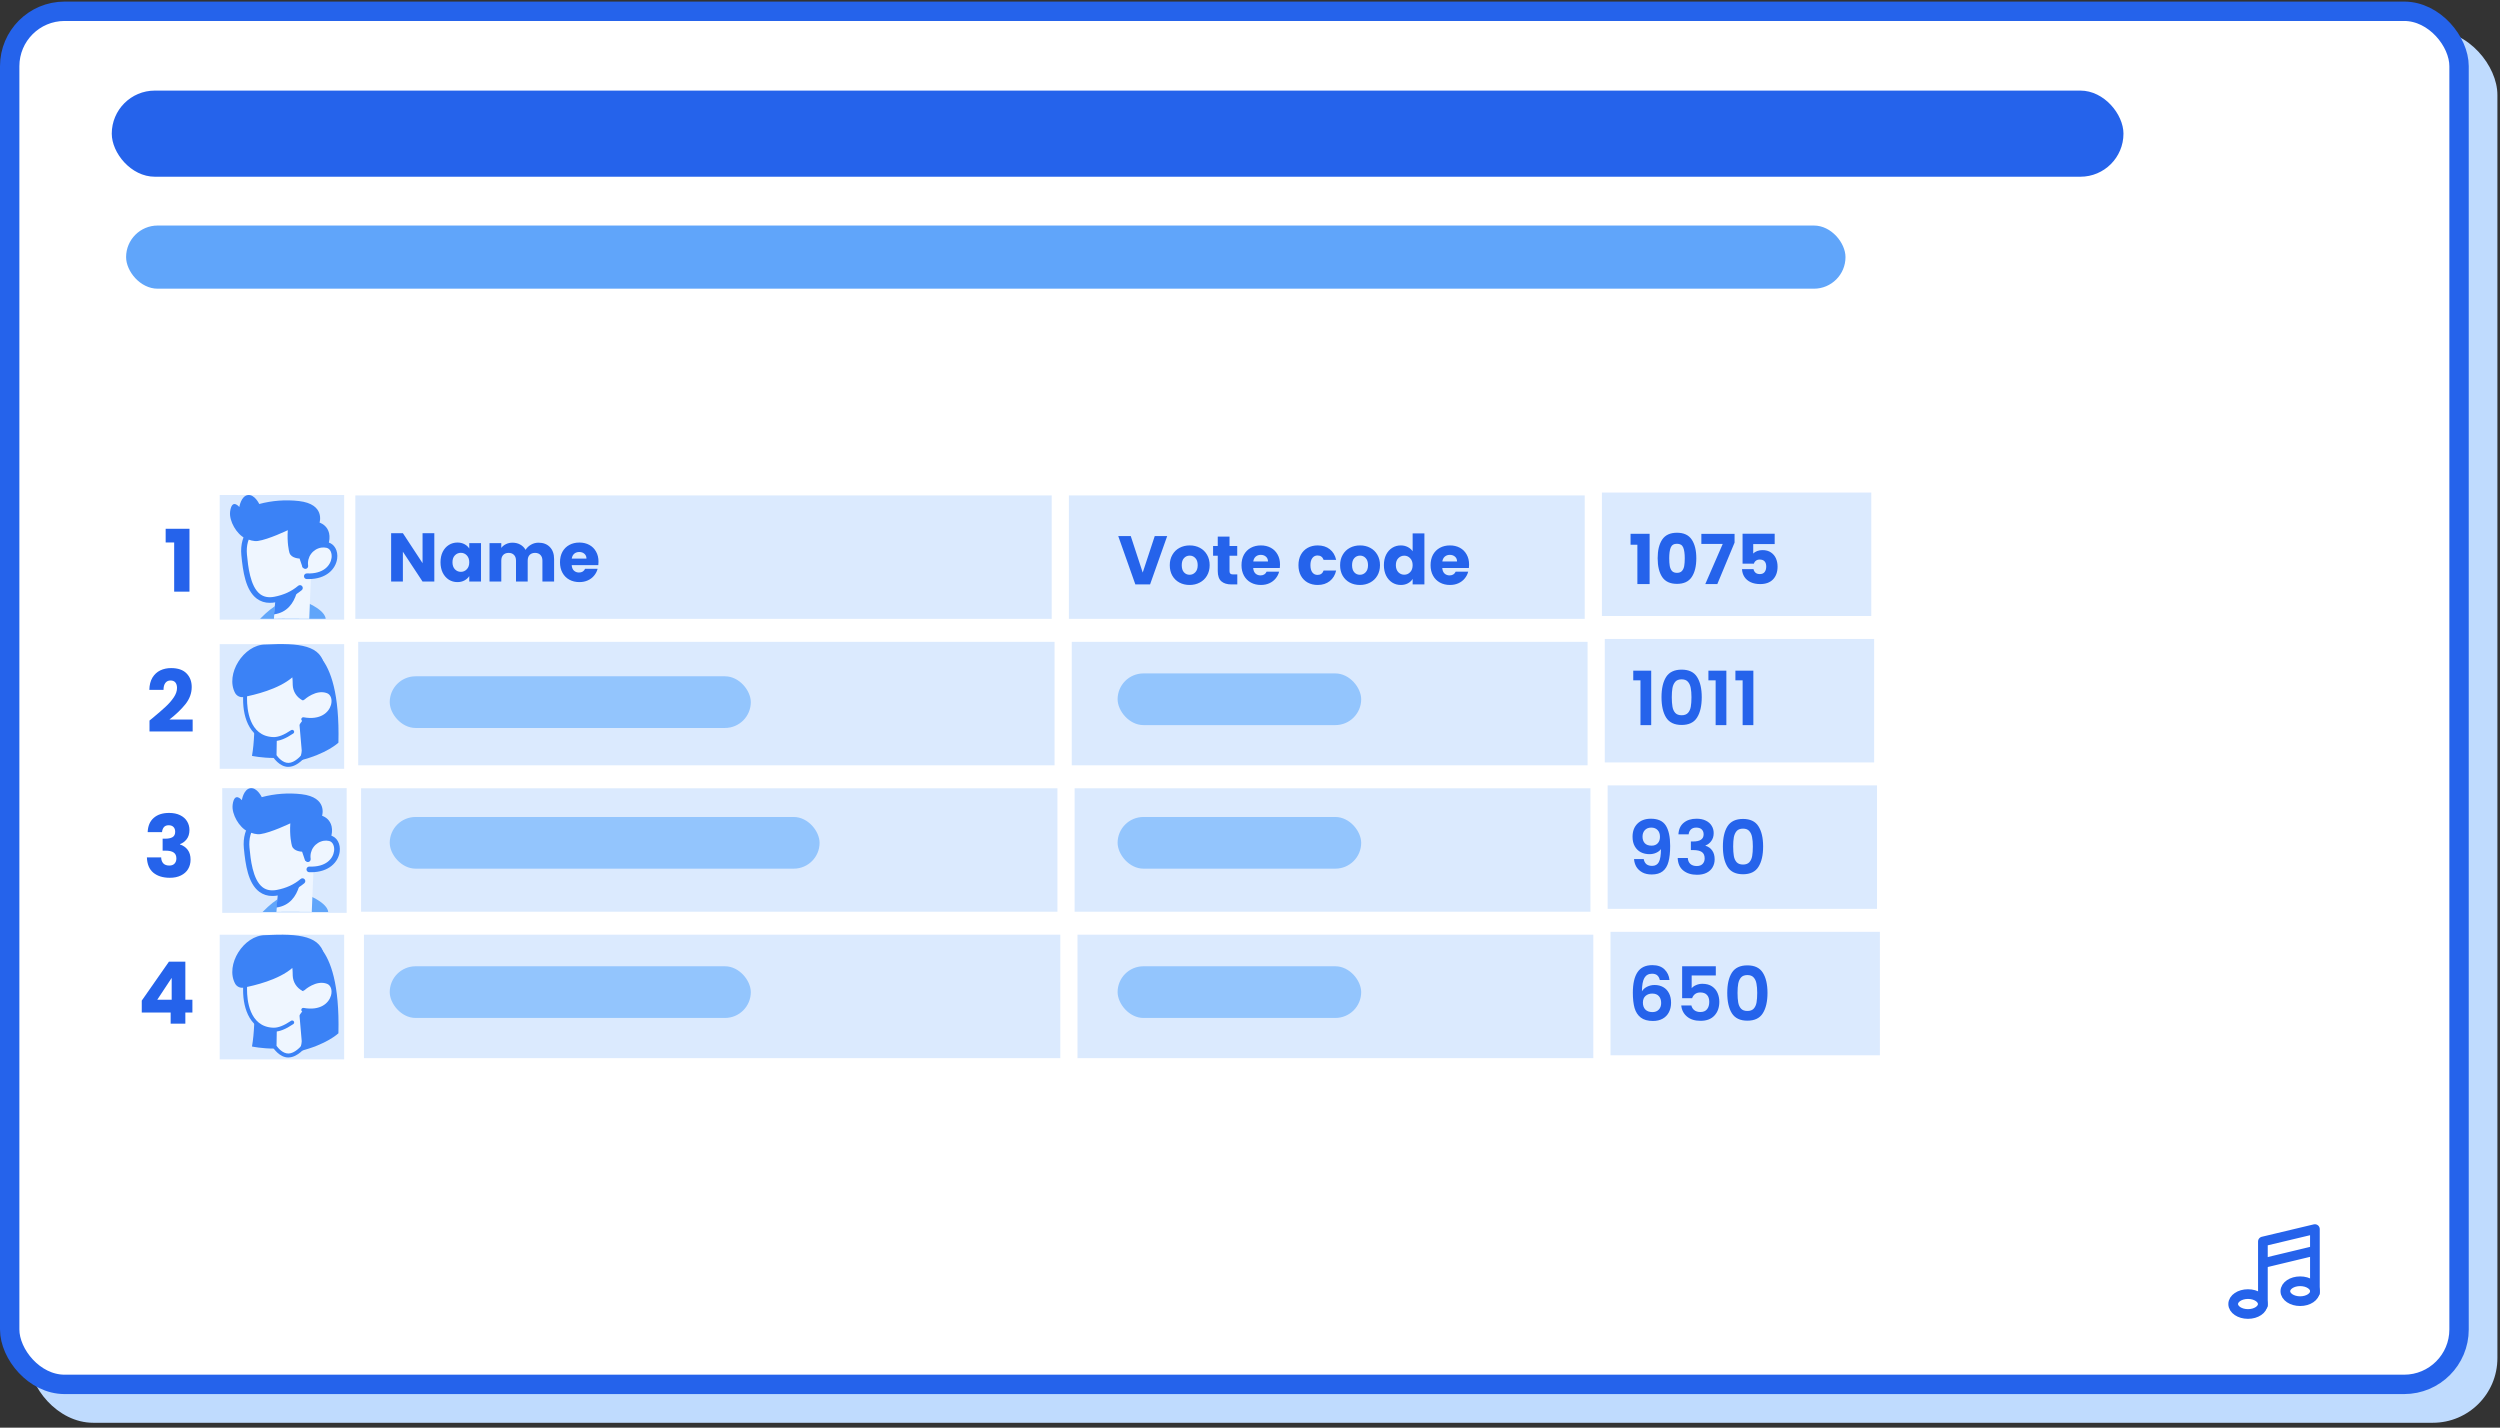 <svg width="387" height="221" viewBox="0 0 387 221" fill="none" xmlns="http://www.w3.org/2000/svg">
<rect x="0" y="0" width="387" height="221" fill="#333333" stroke="none"/>
<rect x="4.436" y="4.69" width="382.162" height="215.556" rx="10" fill="#BFDBFE"/>
<rect x="1.5" y="1.746" width="379.162" height="212.556" rx="8.5" fill="white" stroke="#2563EB" stroke-width="3"/>
<rect x="17.301" y="14.024" width="311.411" height="13.333" rx="6.667" fill="#2563EB"/>
<rect x="55.007" y="76.69" width="107.796" height="19.111" fill="#DBEAFE"/>
<rect x="165.465" y="76.69" width="79.849" height="19.111" fill="#DBEAFE"/>
<rect x="247.975" y="76.246" width="41.699" height="19.111" fill="#DBEAFE"/>
<rect x="55.451" y="99.357" width="107.796" height="19.111" fill="#DBEAFE"/>
<rect x="165.908" y="99.357" width="79.849" height="19.111" fill="#DBEAFE"/>
<rect x="248.419" y="98.913" width="41.699" height="19.111" fill="#DBEAFE"/>
<rect x="55.894" y="122.024" width="107.796" height="19.111" fill="#DBEAFE"/>
<rect x="166.352" y="122.024" width="79.849" height="19.111" fill="#DBEAFE"/>
<rect x="248.863" y="121.579" width="41.699" height="19.111" fill="#DBEAFE"/>
<rect x="56.338" y="144.69" width="107.796" height="19.111" fill="#DBEAFE"/>
<rect x="166.796" y="144.69" width="79.849" height="19.111" fill="#DBEAFE"/>
<rect x="249.306" y="144.246" width="41.699" height="19.111" fill="#DBEAFE"/>
<g clip-path="url(#clip0_160_483)">
<path d="M256.939 151.703C256.862 151.379 256.728 151.137 256.535 150.975C256.351 150.813 256.082 150.732 255.728 150.732C255.197 150.732 254.805 150.948 254.552 151.379C254.305 151.803 254.179 152.496 254.171 153.459C254.355 153.151 254.625 152.912 254.978 152.743C255.332 152.566 255.716 152.477 256.132 152.477C256.631 152.477 257.074 152.585 257.458 152.801C257.843 153.016 258.142 153.332 258.358 153.748C258.573 154.156 258.681 154.649 258.681 155.227C258.681 155.774 258.569 156.263 258.346 156.695C258.131 157.118 257.812 157.45 257.389 157.689C256.966 157.927 256.462 158.047 255.878 158.047C255.078 158.047 254.448 157.87 253.986 157.515C253.533 157.161 253.214 156.668 253.029 156.036C252.852 155.397 252.764 154.611 252.764 153.679C252.764 152.269 253.006 151.206 253.49 150.489C253.975 149.765 254.74 149.403 255.786 149.403C256.593 149.403 257.22 149.623 257.666 150.062C258.112 150.501 258.369 151.048 258.438 151.703H256.939ZM255.763 153.806C255.355 153.806 255.013 153.925 254.736 154.164C254.459 154.403 254.321 154.75 254.321 155.204C254.321 155.659 254.448 156.017 254.701 156.279C254.963 156.541 255.328 156.672 255.797 156.672C256.212 156.672 256.539 156.545 256.778 156.29C257.024 156.036 257.147 155.693 257.147 155.262C257.147 154.815 257.027 154.461 256.789 154.199C256.558 153.937 256.216 153.806 255.763 153.806ZM265.608 150.998H261.871V152.974C262.033 152.774 262.264 152.612 262.563 152.489C262.863 152.358 263.182 152.292 263.521 152.292C264.136 152.292 264.64 152.427 265.032 152.697C265.424 152.966 265.708 153.313 265.885 153.737C266.062 154.153 266.15 154.599 266.15 155.077C266.15 155.963 265.897 156.676 265.389 157.215C264.889 157.754 264.174 158.024 263.244 158.024C262.367 158.024 261.668 157.804 261.145 157.365C260.622 156.926 260.326 156.352 260.257 155.643H261.825C261.894 155.951 262.048 156.198 262.287 156.383C262.533 156.568 262.844 156.66 263.221 156.66C263.674 156.66 264.017 156.518 264.247 156.233C264.478 155.948 264.593 155.57 264.593 155.1C264.593 154.622 264.474 154.26 264.236 154.014C264.005 153.76 263.663 153.633 263.209 153.633C262.886 153.633 262.617 153.713 262.402 153.875C262.187 154.037 262.033 154.253 261.941 154.522H260.395V149.577H265.608V150.998ZM267.379 153.702C267.379 152.369 267.618 151.325 268.094 150.57C268.579 149.815 269.379 149.438 270.494 149.438C271.608 149.438 272.404 149.815 272.881 150.57C273.365 151.325 273.608 152.369 273.608 153.702C273.608 155.042 273.365 156.094 272.881 156.857C272.404 157.619 271.608 158.001 270.494 158.001C269.379 158.001 268.579 157.619 268.094 156.857C267.618 156.094 267.379 155.042 267.379 153.702ZM272.016 153.702C272.016 153.132 271.978 152.654 271.901 152.269C271.831 151.876 271.685 151.556 271.462 151.31C271.247 151.063 270.924 150.94 270.494 150.94C270.063 150.94 269.736 151.063 269.513 151.31C269.298 151.556 269.152 151.876 269.075 152.269C269.006 152.654 268.971 153.132 268.971 153.702C268.971 154.287 269.006 154.78 269.075 155.181C269.144 155.574 269.29 155.894 269.513 156.14C269.736 156.379 270.063 156.498 270.494 156.498C270.924 156.498 271.251 156.379 271.474 156.14C271.697 155.894 271.843 155.574 271.912 155.181C271.981 154.78 272.016 154.287 272.016 153.702Z" fill="#2563EB"/>
</g>
<g clip-path="url(#clip1_160_483)">
<rect width="19.266" height="19.302" transform="translate(34.4 122.005)" fill="#DBEAFE"/>
<path d="M50.798 141.174C46.532 141.174 44.474 141.174 40.647 141.174C42.977 138.827 43.975 138.566 46.305 138.045C50.965 139.609 50.798 141.174 50.798 141.174Z" fill="#60A5FA"/>
<path d="M48.574 132.332L48.485 135.708L48.261 141.174C45.918 141.174 44.648 141.126 42.794 141.174L42.964 138.932L43.368 134.869L48.574 132.332Z" fill="#EFF6FF"/>
<path d="M46.773 133.208C46.747 134.732 46.886 139.917 42.803 140.485L43.36 134.869L46.773 133.208Z" fill="#3B82F6"/>
<path d="M38.356 132.746C38.724 135.518 39.636 138.806 42.942 138.181C46.873 137.439 49.337 134.558 49.252 130.792C49.168 127.025 47.359 124.957 42.878 125.54C42.496 125.589 42.12 125.669 41.751 125.78C39.183 126.563 37.95 128.755 38.193 131.275C38.235 131.721 38.285 132.224 38.356 132.746Z" fill="#EFF6FF"/>
<path d="M42.156 138.696C41.43 138.71 40.719 138.481 40.137 138.046C38.408 136.745 37.998 133.887 37.75 131.31C37.434 128.026 39.47 125.53 42.816 125.1C42.931 125.085 43.048 125.117 43.141 125.189C43.233 125.261 43.293 125.366 43.308 125.482C43.322 125.598 43.291 125.715 43.219 125.808C43.147 125.9 43.042 125.961 42.926 125.975C40.038 126.347 38.347 128.411 38.62 131.227C38.786 132.954 39.096 136.17 40.658 137.353C41.24 137.791 41.968 137.928 42.851 137.759C44.298 137.486 45.535 136.918 46.528 136.074C46.572 136.034 46.622 136.003 46.678 135.983C46.733 135.963 46.792 135.955 46.851 135.959C46.91 135.962 46.967 135.978 47.02 136.004C47.072 136.03 47.119 136.067 47.157 136.112C47.195 136.157 47.224 136.209 47.242 136.266C47.259 136.322 47.265 136.381 47.259 136.44C47.253 136.499 47.235 136.556 47.207 136.607C47.178 136.659 47.14 136.704 47.093 136.74C45.919 137.709 44.515 138.356 43.017 138.619C42.733 138.672 42.445 138.697 42.156 138.696Z" fill="#3B82F6"/>
<path d="M50.455 131.461C50.092 132.026 49.681 132.557 49.226 133.05L47.237 133.238L46.763 131.841C46.763 131.841 45.496 131.825 45.208 130.979C45.2 130.959 45.194 130.939 45.189 130.919C45.113 130.642 44.813 129.4 44.94 127.453C44.94 127.453 41.944 128.896 40.296 129.123C39.703 129.206 39 128.999 38.343 128.7C37.033 128.101 35.829 126.023 36.014 124.587V124.559C36.305 122.453 37.438 123.869 37.438 123.869C37.438 123.869 37.695 122.172 38.748 122.016C39.801 121.86 40.52 123.398 40.52 123.398C42.528 122.861 44.619 122.707 46.684 122.943C50.781 123.434 49.857 126.28 49.857 126.28C49.857 126.28 52.887 127.145 50.455 131.461Z" fill="#3B82F6"/>
<path d="M47.659 133.007C47.438 131.439 48.495 129.944 50.059 129.711C50.39 129.66 50.728 129.674 51.055 129.75C53.017 130.214 52.656 134.768 47.881 134.576L47.659 133.007Z" fill="#EFF6FF"/>
<path d="M48.166 135.021C48.069 135.021 47.968 135.021 47.863 135.021C47.806 135.018 47.749 135.005 47.697 134.981C47.645 134.956 47.598 134.922 47.559 134.88C47.52 134.838 47.49 134.788 47.471 134.734C47.451 134.68 47.442 134.623 47.444 134.565C47.446 134.508 47.46 134.452 47.484 134.399C47.508 134.347 47.542 134.3 47.584 134.261C47.626 134.222 47.676 134.192 47.73 134.172C47.783 134.152 47.841 134.143 47.898 134.145C50.461 134.249 51.556 132.919 51.714 131.747C51.806 131.081 51.569 130.329 50.953 130.184C50.68 130.12 50.398 130.109 50.121 130.151C49.483 130.257 48.912 130.61 48.532 131.135C48.152 131.659 47.994 132.313 48.092 132.954C48.106 133.068 48.075 133.182 48.005 133.273C47.935 133.365 47.833 133.425 47.719 133.441C47.606 133.457 47.491 133.428 47.399 133.359C47.307 133.291 47.245 133.189 47.227 133.076C46.969 131.25 48.211 129.549 49.993 129.284C50.381 129.224 50.776 129.24 51.158 129.329C52.152 129.564 52.752 130.63 52.583 131.864C52.362 133.458 50.915 135.021 48.166 135.021Z" fill="#3B82F6"/>
</g>
<rect x="60.33" y="104.69" width="55.894" height="8" rx="4" fill="#93C5FD"/>
<rect x="173.006" y="104.246" width="37.706" height="8" rx="4" fill="#93C5FD"/>
<rect x="173.006" y="126.468" width="37.706" height="8" rx="4" fill="#93C5FD"/>
<rect x="173.006" y="149.579" width="37.706" height="8" rx="4" fill="#93C5FD"/>
<rect x="60.33" y="126.468" width="66.541" height="8" rx="4" fill="#93C5FD"/>
<rect x="60.33" y="149.579" width="55.894" height="8" rx="4" fill="#93C5FD"/>
<rect x="19.519" y="34.913" width="266.163" height="9.778" rx="4.889" fill="#60A5FA"/>
<path d="M252.411 84.324V82.628H255.361V90.415H253.466V84.324H252.411ZM256.606 86.415C256.606 85.192 256.84 84.228 257.309 83.524C257.784 82.82 258.547 82.468 259.598 82.468C260.648 82.468 261.408 82.82 261.876 83.524C262.352 84.228 262.589 85.192 262.589 86.415C262.589 87.652 262.352 88.623 261.876 89.327C261.408 90.031 260.648 90.383 259.598 90.383C258.547 90.383 257.784 90.031 257.309 89.327C256.84 88.623 256.606 87.652 256.606 86.415ZM260.801 86.415C260.801 85.697 260.723 85.145 260.566 84.761C260.41 84.37 260.087 84.175 259.598 84.175C259.108 84.175 258.785 84.37 258.629 84.761C258.473 85.145 258.395 85.697 258.395 86.415C258.395 86.898 258.423 87.3 258.48 87.62C258.537 87.933 258.65 88.189 258.82 88.388C258.998 88.58 259.257 88.676 259.598 88.676C259.938 88.676 260.194 88.58 260.364 88.388C260.542 88.189 260.659 87.933 260.716 87.62C260.772 87.3 260.801 86.898 260.801 86.415ZM268.512 83.993L265.84 90.415H263.977L266.681 84.196H263.37V82.639H268.512V83.993ZM274.721 84.218H271.399V85.689C271.541 85.533 271.74 85.405 271.996 85.305C272.251 85.206 272.528 85.156 272.826 85.156C273.358 85.156 273.798 85.277 274.146 85.519C274.501 85.761 274.76 86.073 274.923 86.457C275.087 86.841 275.168 87.257 275.168 87.706C275.168 88.537 274.934 89.199 274.466 89.689C273.997 90.173 273.337 90.415 272.485 90.415C271.917 90.415 271.424 90.319 271.005 90.127C270.587 89.928 270.264 89.654 270.037 89.305C269.809 88.957 269.685 88.555 269.664 88.1H271.442C271.484 88.321 271.587 88.505 271.751 88.655C271.914 88.797 272.137 88.868 272.421 88.868C272.755 88.868 273.003 88.761 273.167 88.548C273.33 88.335 273.412 88.05 273.412 87.695C273.412 87.346 273.326 87.08 273.156 86.895C272.986 86.71 272.737 86.618 272.411 86.618C272.169 86.618 271.971 86.678 271.815 86.799C271.658 86.913 271.555 87.066 271.506 87.257H269.749V82.618H274.721V84.218Z" fill="#2563EB"/>
<g clip-path="url(#clip2_160_483)">
<path d="M252.827 105.312V103.822H255.606V112.246H253.945V105.312H252.827ZM257.201 107.924C257.201 106.591 257.44 105.547 257.917 104.792C258.401 104.038 259.201 103.66 260.316 103.66C261.431 103.66 262.226 104.038 262.703 104.792C263.187 105.547 263.43 106.591 263.43 107.924C263.43 109.264 263.187 110.316 262.703 111.079C262.226 111.841 261.431 112.223 260.316 112.223C259.201 112.223 258.401 111.841 257.917 111.079C257.44 110.316 257.201 109.264 257.201 107.924ZM261.838 107.924C261.838 107.354 261.8 106.876 261.723 106.491C261.653 106.098 261.507 105.779 261.284 105.532C261.069 105.286 260.746 105.162 260.316 105.162C259.885 105.162 259.558 105.286 259.335 105.532C259.12 105.779 258.974 106.098 258.897 106.491C258.828 106.876 258.793 107.354 258.793 107.924C258.793 108.51 258.828 109.003 258.897 109.403C258.966 109.796 259.112 110.116 259.335 110.362C259.558 110.601 259.885 110.72 260.316 110.72C260.746 110.72 261.073 110.601 261.296 110.362C261.519 110.116 261.665 109.796 261.734 109.403C261.803 109.003 261.838 108.51 261.838 107.924ZM264.462 105.312V103.822H267.241V112.246H265.581V105.312H264.462ZM268.64 105.312V103.822H271.42V112.246H269.759V105.312H268.64Z" fill="#2563EB"/>
</g>
<g clip-path="url(#clip3_160_483)">
<path d="M254.448 132.988C254.509 133.327 254.648 133.589 254.863 133.774C255.086 133.951 255.382 134.04 255.751 134.04C256.228 134.04 256.574 133.843 256.789 133.45C257.004 133.05 257.112 132.38 257.112 131.44C256.935 131.686 256.685 131.879 256.362 132.017C256.047 132.156 255.705 132.225 255.336 132.225C254.844 132.225 254.398 132.125 253.998 131.925C253.606 131.717 253.294 131.413 253.064 131.012C252.833 130.604 252.718 130.111 252.718 129.533C252.718 128.678 252.971 128 253.479 127.499C253.986 126.991 254.678 126.737 255.555 126.737C256.647 126.737 257.416 127.087 257.862 127.788C258.315 128.489 258.542 129.545 258.542 130.954C258.542 131.956 258.454 132.776 258.277 133.416C258.108 134.055 257.812 134.54 257.389 134.872C256.974 135.203 256.405 135.369 255.682 135.369C255.113 135.369 254.628 135.261 254.229 135.045C253.829 134.822 253.521 134.533 253.306 134.178C253.098 133.816 252.979 133.42 252.948 132.988H254.448ZM255.67 130.908C256.07 130.908 256.385 130.785 256.616 130.538C256.847 130.292 256.962 129.961 256.962 129.545C256.962 129.09 256.839 128.74 256.593 128.493C256.355 128.239 256.028 128.112 255.613 128.112C255.197 128.112 254.867 128.243 254.621 128.505C254.382 128.759 254.263 129.098 254.263 129.521C254.263 129.93 254.379 130.265 254.609 130.527C254.848 130.781 255.201 130.908 255.67 130.908ZM259.822 129.152C259.861 128.381 260.13 127.788 260.63 127.372C261.137 126.948 261.802 126.737 262.625 126.737C263.186 126.737 263.667 126.837 264.067 127.037C264.466 127.23 264.766 127.495 264.966 127.834C265.174 128.166 265.278 128.543 265.278 128.967C265.278 129.452 265.151 129.864 264.897 130.203C264.651 130.534 264.355 130.758 264.009 130.873V130.92C264.455 131.058 264.801 131.305 265.047 131.659C265.301 132.014 265.428 132.468 265.428 133.023C265.428 133.485 265.32 133.897 265.105 134.259C264.897 134.621 264.586 134.906 264.17 135.114C263.763 135.315 263.271 135.415 262.694 135.415C261.825 135.415 261.118 135.195 260.572 134.756C260.026 134.317 259.738 133.67 259.707 132.815H261.275C261.291 133.192 261.418 133.497 261.656 133.728C261.902 133.951 262.237 134.063 262.659 134.063C263.052 134.063 263.351 133.955 263.559 133.739C263.774 133.516 263.882 133.231 263.882 132.884C263.882 132.422 263.736 132.091 263.444 131.89C263.152 131.69 262.698 131.59 262.083 131.59H261.748V130.261H262.083C263.175 130.261 263.721 129.895 263.721 129.163C263.721 128.832 263.621 128.574 263.421 128.389C263.228 128.204 262.948 128.112 262.579 128.112C262.217 128.112 261.937 128.212 261.737 128.412C261.545 128.605 261.433 128.851 261.402 129.152H259.822ZM266.704 131.035C266.704 129.702 266.942 128.659 267.419 127.904C267.903 127.149 268.703 126.771 269.818 126.771C270.933 126.771 271.728 127.149 272.205 127.904C272.69 128.659 272.932 129.702 272.932 131.035C272.932 132.376 272.69 133.427 272.205 134.19C271.728 134.953 270.933 135.334 269.818 135.334C268.703 135.334 267.903 134.953 267.419 134.19C266.942 133.427 266.704 132.376 266.704 131.035ZM271.34 131.035C271.34 130.465 271.302 129.988 271.225 129.602C271.156 129.209 271.009 128.89 270.786 128.643C270.571 128.397 270.248 128.273 269.818 128.273C269.387 128.273 269.06 128.397 268.837 128.643C268.622 128.89 268.476 129.209 268.399 129.602C268.33 129.988 268.295 130.465 268.295 131.035C268.295 131.621 268.33 132.114 268.399 132.514C268.468 132.907 268.614 133.227 268.837 133.473C269.06 133.712 269.387 133.832 269.818 133.832C270.248 133.832 270.575 133.712 270.798 133.473C271.021 133.227 271.167 132.907 271.236 132.514C271.306 132.114 271.34 131.621 271.34 131.035Z" fill="#2563EB"/>
</g>
<g clip-path="url(#clip4_160_483)">
<path d="M180.682 82.98L178.031 90.468H175.753L173.102 82.98H175.04L176.892 88.633L178.755 82.98H180.682ZM184.147 90.553C183.565 90.553 183.04 90.429 182.572 90.18C182.11 89.931 181.745 89.576 181.475 89.114C181.213 88.651 181.081 88.111 181.081 87.492C181.081 86.881 181.216 86.344 181.486 85.882C181.755 85.412 182.125 85.053 182.593 84.804C183.061 84.555 183.587 84.431 184.169 84.431C184.751 84.431 185.276 84.555 185.744 84.804C186.213 85.053 186.582 85.412 186.852 85.882C187.121 86.344 187.256 86.881 187.256 87.492C187.256 88.104 187.118 88.644 186.841 89.114C186.571 89.576 186.199 89.931 185.723 90.18C185.255 90.429 184.729 90.553 184.147 90.553ZM184.147 88.975C184.495 88.975 184.79 88.847 185.031 88.591C185.279 88.335 185.404 87.969 185.404 87.492C185.404 87.016 185.283 86.65 185.042 86.394C184.807 86.138 184.516 86.01 184.169 86.01C183.814 86.01 183.519 86.138 183.285 86.394C183.051 86.642 182.934 87.009 182.934 87.492C182.934 87.969 183.047 88.335 183.274 88.591C183.509 88.847 183.8 88.975 184.147 88.975ZM191.533 88.921V90.468H190.607C189.947 90.468 189.432 90.308 189.063 89.988C188.694 89.661 188.509 89.131 188.509 88.399V86.031H187.785V84.516H188.509V83.066H190.33V84.516H191.522V86.031H190.33V88.42C190.33 88.598 190.373 88.726 190.458 88.804C190.543 88.882 190.685 88.921 190.884 88.921H191.533ZM198.147 87.396C198.147 87.567 198.137 87.745 198.115 87.93H193.995C194.023 88.299 194.141 88.584 194.346 88.783C194.559 88.975 194.818 89.071 195.124 89.071C195.578 89.071 195.894 88.879 196.071 88.495H198.009C197.909 88.886 197.728 89.238 197.466 89.551C197.21 89.864 196.887 90.109 196.497 90.287C196.107 90.465 195.67 90.553 195.187 90.553C194.605 90.553 194.087 90.429 193.633 90.18C193.179 89.931 192.824 89.576 192.568 89.114C192.313 88.651 192.185 88.111 192.185 87.492C192.185 86.874 192.309 86.333 192.558 85.871C192.813 85.409 193.168 85.053 193.622 84.804C194.077 84.555 194.598 84.431 195.187 84.431C195.762 84.431 196.273 84.552 196.721 84.793C197.168 85.035 197.516 85.38 197.764 85.828C198.019 86.276 198.147 86.799 198.147 87.396ZM196.284 86.916C196.284 86.603 196.178 86.354 195.965 86.169C195.752 85.985 195.486 85.892 195.166 85.892C194.861 85.892 194.602 85.981 194.389 86.159C194.183 86.337 194.055 86.589 194.006 86.916H196.284ZM201.002 87.492C201.002 86.874 201.126 86.333 201.374 85.871C201.63 85.409 201.981 85.053 202.428 84.804C202.883 84.555 203.401 84.431 203.983 84.431C204.728 84.431 205.349 84.626 205.846 85.017C206.35 85.409 206.68 85.96 206.836 86.671H204.898C204.735 86.216 204.419 85.988 203.951 85.988C203.617 85.988 203.351 86.12 203.152 86.383C202.954 86.639 202.854 87.009 202.854 87.492C202.854 87.976 202.954 88.349 203.152 88.612C203.351 88.868 203.617 88.996 203.951 88.996C204.419 88.996 204.735 88.769 204.898 88.314H206.836C206.68 89.01 206.35 89.558 205.846 89.956C205.342 90.354 204.721 90.553 203.983 90.553C203.401 90.553 202.883 90.429 202.428 90.18C201.981 89.931 201.63 89.576 201.374 89.114C201.126 88.651 201.002 88.111 201.002 87.492ZM210.514 90.553C209.932 90.553 209.407 90.429 208.939 90.18C208.477 89.931 208.112 89.576 207.842 89.114C207.579 88.651 207.448 88.111 207.448 87.492C207.448 86.881 207.583 86.344 207.853 85.882C208.122 85.412 208.491 85.053 208.96 84.804C209.428 84.555 209.953 84.431 210.535 84.431C211.117 84.431 211.643 84.555 212.111 84.804C212.58 85.053 212.949 85.412 213.218 85.882C213.488 86.344 213.623 86.881 213.623 87.492C213.623 88.104 213.485 88.644 213.208 89.114C212.938 89.576 212.565 89.931 212.09 90.18C211.621 90.429 211.096 90.553 210.514 90.553ZM210.514 88.975C210.862 88.975 211.157 88.847 211.398 88.591C211.646 88.335 211.77 87.969 211.77 87.492C211.77 87.016 211.65 86.65 211.409 86.394C211.174 86.138 210.883 86.01 210.535 86.01C210.181 86.01 209.886 86.138 209.652 86.394C209.418 86.642 209.3 87.009 209.3 87.492C209.3 87.969 209.414 88.335 209.641 88.591C209.875 88.847 210.166 88.975 210.514 88.975ZM214.227 87.481C214.227 86.87 214.34 86.333 214.568 85.871C214.802 85.409 215.118 85.053 215.515 84.804C215.913 84.555 216.356 84.431 216.846 84.431C217.236 84.431 217.591 84.513 217.911 84.676C218.237 84.84 218.493 85.06 218.677 85.338V82.575H220.498V90.468H218.677V89.615C218.507 89.899 218.262 90.127 217.942 90.297C217.63 90.468 217.265 90.553 216.846 90.553C216.356 90.553 215.913 90.429 215.515 90.18C215.118 89.924 214.802 89.565 214.568 89.103C214.34 88.633 214.227 88.093 214.227 87.481ZM218.677 87.492C218.677 87.037 218.549 86.678 218.294 86.415C218.045 86.152 217.74 86.02 217.378 86.02C217.016 86.02 216.707 86.152 216.452 86.415C216.204 86.671 216.079 87.026 216.079 87.481C216.079 87.937 216.204 88.299 216.452 88.57C216.707 88.833 217.016 88.964 217.378 88.964C217.74 88.964 218.045 88.833 218.294 88.57C218.549 88.306 218.677 87.947 218.677 87.492ZM227.415 87.396C227.415 87.567 227.404 87.745 227.383 87.93H223.263C223.291 88.299 223.408 88.584 223.614 88.783C223.827 88.975 224.086 89.071 224.391 89.071C224.845 89.071 225.161 88.879 225.339 88.495H227.276C227.177 88.886 226.996 89.238 226.733 89.551C226.478 89.864 226.155 90.109 225.765 90.287C225.374 90.465 224.938 90.553 224.455 90.553C223.873 90.553 223.355 90.429 222.901 90.18C222.446 89.931 222.091 89.576 221.836 89.114C221.58 88.651 221.453 88.111 221.453 87.492C221.453 86.874 221.577 86.333 221.825 85.871C222.081 85.409 222.436 85.053 222.89 84.804C223.344 84.555 223.866 84.431 224.455 84.431C225.03 84.431 225.541 84.552 225.988 84.793C226.435 85.035 226.783 85.38 227.031 85.828C227.287 86.276 227.415 86.799 227.415 87.396ZM225.552 86.916C225.552 86.603 225.445 86.354 225.232 86.169C225.019 85.985 224.753 85.892 224.434 85.892C224.129 85.892 223.869 85.981 223.657 86.159C223.451 86.337 223.323 86.589 223.273 86.916H225.552Z" fill="#2563EB"/>
</g>
<g clip-path="url(#clip5_160_483)">
<path d="M67.233 90.024H65.412L62.367 85.405V90.024H60.547V82.536H62.367L65.412 87.176V82.536H67.233V90.024ZM68.191 87.037C68.191 86.425 68.304 85.888 68.531 85.426C68.766 84.964 69.081 84.609 69.479 84.36C69.876 84.111 70.32 83.986 70.81 83.986C71.228 83.986 71.594 84.072 71.906 84.242C72.226 84.413 72.471 84.637 72.641 84.914V84.072H74.461V90.024H72.641V89.181C72.463 89.458 72.215 89.682 71.896 89.853C71.583 90.024 71.218 90.109 70.799 90.109C70.316 90.109 69.876 89.984 69.479 89.736C69.081 89.48 68.766 89.121 68.531 88.658C68.304 88.189 68.191 87.648 68.191 87.037ZM72.641 87.048C72.641 86.593 72.513 86.233 72.258 85.97C72.009 85.707 71.704 85.576 71.342 85.576C70.98 85.576 70.671 85.707 70.416 85.97C70.167 86.226 70.043 86.582 70.043 87.037C70.043 87.492 70.167 87.855 70.416 88.125C70.671 88.388 70.98 88.52 71.342 88.52C71.704 88.52 72.009 88.388 72.258 88.125C72.513 87.862 72.641 87.503 72.641 87.048ZM83.359 84.008C84.097 84.008 84.683 84.232 85.115 84.68C85.555 85.128 85.775 85.75 85.775 86.546V90.024H83.966V86.792C83.966 86.408 83.863 86.112 83.657 85.906C83.458 85.693 83.181 85.586 82.826 85.586C82.472 85.586 82.191 85.693 81.985 85.906C81.787 86.112 81.687 86.408 81.687 86.792V90.024H79.877V86.792C79.877 86.408 79.775 86.112 79.569 85.906C79.37 85.693 79.093 85.586 78.738 85.586C78.383 85.586 78.103 85.693 77.897 85.906C77.698 86.112 77.599 86.408 77.599 86.792V90.024H75.778V84.072H77.599V84.818C77.784 84.569 78.025 84.374 78.323 84.232C78.621 84.082 78.958 84.008 79.334 84.008C79.782 84.008 80.179 84.104 80.527 84.296C80.882 84.488 81.159 84.761 81.357 85.117C81.563 84.79 81.843 84.523 82.198 84.317C82.553 84.111 82.94 84.008 83.359 84.008ZM92.649 86.952C92.649 87.122 92.638 87.3 92.617 87.485H88.497C88.525 87.855 88.642 88.139 88.848 88.338C89.061 88.53 89.32 88.626 89.625 88.626C90.079 88.626 90.395 88.434 90.573 88.05H92.51C92.411 88.441 92.23 88.793 91.968 89.106C91.712 89.419 91.389 89.665 90.999 89.842C90.608 90.02 90.172 90.109 89.689 90.109C89.107 90.109 88.589 89.984 88.135 89.736C87.68 89.487 87.326 89.131 87.07 88.669C86.815 88.207 86.687 87.666 86.687 87.048C86.687 86.429 86.811 85.888 87.059 85.426C87.315 84.964 87.67 84.609 88.124 84.36C88.578 84.111 89.1 83.986 89.689 83.986C90.264 83.986 90.775 84.107 91.222 84.349C91.669 84.591 92.017 84.936 92.266 85.384C92.521 85.832 92.649 86.354 92.649 86.952ZM90.786 86.472C90.786 86.159 90.679 85.91 90.466 85.725C90.253 85.54 89.987 85.448 89.668 85.448C89.363 85.448 89.104 85.537 88.891 85.714C88.685 85.892 88.557 86.144 88.507 86.472H90.786Z" fill="#2563EB"/>
</g>
<g clip-path="url(#clip6_160_483)">
<path d="M25.645 83.975V81.855H29.331V91.588H26.962V83.975H25.645Z" fill="#2563EB"/>
<path d="M23.143 111.539C23.445 111.299 23.582 111.188 23.555 111.206C24.425 110.486 25.108 109.895 25.605 109.433C26.111 108.971 26.537 108.486 26.883 107.979C27.229 107.473 27.402 106.979 27.402 106.499C27.402 106.135 27.317 105.851 27.149 105.646C26.98 105.442 26.727 105.339 26.39 105.339C26.053 105.339 25.787 105.468 25.592 105.726C25.405 105.975 25.312 106.331 25.312 106.793H23.116C23.134 106.037 23.294 105.406 23.595 104.899C23.906 104.393 24.31 104.019 24.806 103.779C25.312 103.539 25.871 103.419 26.483 103.419C27.539 103.419 28.333 103.691 28.866 104.233C29.407 104.775 29.677 105.482 29.677 106.353C29.677 107.304 29.353 108.188 28.706 109.006C28.058 109.815 27.233 110.606 26.23 111.379H29.824V113.233H23.143V111.539Z" fill="#2563EB"/>
<path d="M22.859 128.815C22.895 127.864 23.205 127.13 23.791 126.615C24.376 126.099 25.17 125.841 26.173 125.841C26.838 125.841 27.406 125.957 27.876 126.188C28.355 126.419 28.715 126.735 28.954 127.135C29.203 127.535 29.327 127.984 29.327 128.481C29.327 129.068 29.18 129.548 28.888 129.921C28.595 130.286 28.253 130.535 27.863 130.668V130.721C28.369 130.89 28.768 131.17 29.061 131.561C29.353 131.952 29.5 132.455 29.5 133.068C29.5 133.619 29.371 134.108 29.114 134.535C28.865 134.952 28.497 135.281 28.009 135.521C27.53 135.761 26.958 135.881 26.293 135.881C25.228 135.881 24.376 135.619 23.737 135.095C23.108 134.57 22.775 133.779 22.739 132.721H24.948C24.957 133.112 25.068 133.424 25.281 133.655C25.494 133.877 25.805 133.988 26.213 133.988C26.559 133.988 26.825 133.89 27.011 133.695C27.206 133.49 27.304 133.224 27.304 132.895C27.304 132.468 27.166 132.161 26.891 131.975C26.625 131.779 26.195 131.681 25.601 131.681H25.175V129.828H25.601C26.053 129.828 26.417 129.752 26.692 129.601C26.976 129.441 27.118 129.161 27.118 128.761C27.118 128.441 27.029 128.192 26.852 128.015C26.674 127.837 26.43 127.748 26.119 127.748C25.782 127.748 25.529 127.85 25.361 128.055C25.201 128.259 25.108 128.512 25.081 128.815H22.859Z" fill="#2563EB"/>
<path d="M21.945 156.735V154.895L26.151 148.868H28.692V154.761H29.784V156.735H28.692V158.468H26.417V156.735H21.945ZM26.576 151.375L24.341 154.761H26.576V151.375Z" fill="#2563EB"/>
</g>
<g clip-path="url(#clip7_160_483)">
<rect width="19.266" height="19.302" transform="translate(34.009 144.695)" fill="#DBEAFE"/>
<path d="M39.25 150.324C39.25 150.324 39.737 158.064 39.006 161.998C39.006 161.998 45.066 163.324 48.605 160.594C52.143 157.864 50.028 147.349 47.221 147.187C44.415 147.024 39.25 150.324 39.25 150.324Z" fill="#3B82F6"/>
<path d="M42.601 156.579L42.51 161.982C42.51 161.982 43.422 163.444 44.699 163.391C45.977 163.338 47.088 161.863 47.088 161.863L46.575 155.913L42.601 156.579Z" fill="#EFF6FF"/>
<path d="M44.632 163.7C43.236 163.7 42.289 162.21 42.249 162.146C42.217 162.096 42.2 162.038 42.201 161.978L42.292 156.575C42.294 156.504 42.32 156.434 42.366 156.38C42.413 156.326 42.477 156.289 42.548 156.277L46.519 155.61C46.561 155.602 46.605 155.602 46.647 155.612C46.689 155.622 46.729 155.64 46.763 155.666C46.798 155.692 46.826 155.725 46.847 155.763C46.868 155.801 46.88 155.843 46.884 155.886L47.397 161.836C47.404 161.911 47.382 161.987 47.337 162.048C47.287 162.113 46.121 163.644 44.714 163.693H44.639L44.632 163.7ZM42.807 161.89C42.999 162.163 43.738 163.114 44.674 163.084C45.61 163.055 46.499 162.07 46.758 161.766L46.283 156.27L42.891 156.839L42.807 161.89Z" fill="#3B82F6"/>
<path d="M37.938 153.233C37.92 156.012 38.953 159.281 42.301 159.396C44.763 159.481 47.663 156.685 48.097 152.957C48.532 149.229 48.079 145.989 43.575 145.938C43.094 145.939 42.613 145.973 42.135 146.038C39.495 146.455 38.486 146.627 37.98 151.75C37.938 152.204 37.938 152.708 37.938 153.233Z" fill="#EFF6FF"/>
<path d="M42.396 159.707H42.291C38.823 159.588 37.613 156.285 37.632 153.235V153.036C37.632 152.571 37.632 152.134 37.673 151.725C38.179 146.605 39.203 146.196 42.086 145.74C42.166 145.728 42.249 145.748 42.314 145.796C42.38 145.844 42.424 145.916 42.437 145.996C42.449 146.077 42.429 146.159 42.381 146.225C42.334 146.291 42.261 146.335 42.181 146.347C39.626 146.75 38.767 146.887 38.283 151.785C38.245 152.165 38.245 152.588 38.243 153.037V153.239C38.243 154.581 38.502 158.963 42.309 159.089C43.061 159.113 43.938 158.775 45.066 158.016C45.134 157.973 45.215 157.959 45.293 157.975C45.371 157.992 45.44 158.038 45.484 158.105C45.529 158.171 45.546 158.252 45.531 158.331C45.517 158.41 45.473 158.48 45.407 158.526C44.201 159.34 43.267 159.707 42.396 159.707Z" fill="#3B82F6"/>
<path d="M46.824 153.387C46.385 153.166 46.013 152.831 45.747 152.417C45.482 152.003 45.332 151.525 45.314 151.033C45.296 150.701 45.314 150.255 45.251 149.843C43.128 151.686 39.367 152.569 37.736 152.88C37.48 152.934 37.214 152.905 36.975 152.798C36.737 152.692 36.538 152.512 36.407 152.286C34.812 149.361 37.736 144.76 41.062 144.76C46.309 144.499 49.879 144.824 50.229 148.302C50.612 152.156 47.915 153.968 46.824 153.387Z" fill="#3B82F6"/>
<path d="M46.796 145.234C46.796 145.234 52.755 144.702 52.388 159.954C52.388 159.954 50.563 161.706 46.406 162.713C46.406 162.713 48.198 155.544 47.386 151.834C46.574 148.125 46.796 145.234 46.796 145.234Z" fill="#3B82F6"/>
<path d="M46.94 153.047C46.94 153.047 48.869 151.282 50.74 152.01C52.61 152.738 51.623 157.179 46.946 156.328L46.94 153.047Z" fill="#EFF6FF"/>
<path d="M48.066 156.742C47.672 156.74 47.279 156.703 46.891 156.63C46.851 156.623 46.814 156.608 46.78 156.586C46.746 156.564 46.717 156.536 46.694 156.503C46.647 156.436 46.629 156.353 46.644 156.273C46.658 156.192 46.704 156.121 46.771 156.075C46.838 156.028 46.92 156.01 47.001 156.025C49.597 156.497 50.908 155.281 51.24 154.098C51.47 153.281 51.212 152.524 50.629 152.295C48.955 151.642 47.161 153.255 47.147 153.273C47.117 153.301 47.082 153.322 47.044 153.335C47.006 153.349 46.966 153.355 46.926 153.354C46.886 153.352 46.846 153.342 46.81 153.325C46.773 153.308 46.74 153.284 46.713 153.254C46.686 153.224 46.665 153.189 46.651 153.152C46.637 153.114 46.631 153.073 46.633 153.033C46.635 152.993 46.645 152.953 46.661 152.917C46.678 152.88 46.703 152.847 46.732 152.82C46.816 152.743 48.824 150.935 50.849 151.723C51.734 152.068 52.147 153.136 51.829 154.264C51.459 155.581 50.165 156.742 48.066 156.742Z" fill="#3B82F6"/>
</g>
<g clip-path="url(#clip8_160_483)">
<rect width="19.266" height="19.302" transform="translate(34.009 99.707)" fill="#DBEAFE"/>
<path d="M39.25 105.336C39.25 105.336 39.737 113.075 39.006 117.01C39.006 117.01 45.066 118.335 48.605 115.606C52.143 112.876 50.028 102.361 47.221 102.198C44.415 102.036 39.25 105.336 39.25 105.336Z" fill="#3B82F6"/>
<path d="M42.601 111.591L42.51 116.994C42.51 116.994 43.422 118.456 44.699 118.403C45.977 118.35 47.088 116.875 47.088 116.875L46.575 110.925L42.601 111.591Z" fill="#EFF6FF"/>
<path d="M44.632 118.712C43.236 118.712 42.289 117.222 42.249 117.158C42.217 117.108 42.2 117.049 42.201 116.99L42.292 111.587C42.294 111.515 42.32 111.446 42.366 111.392C42.413 111.337 42.477 111.301 42.548 111.289L46.519 110.622C46.561 110.613 46.605 110.614 46.647 110.624C46.689 110.633 46.729 110.652 46.763 110.678C46.798 110.704 46.826 110.737 46.847 110.775C46.868 110.813 46.88 110.855 46.884 110.898L47.397 116.847C47.404 116.923 47.382 116.999 47.337 117.059C47.287 117.125 46.121 118.656 44.714 118.705H44.639L44.632 118.712ZM42.807 116.902C42.999 117.175 43.738 118.125 44.674 118.096C45.61 118.067 46.499 117.081 46.758 116.778L46.283 111.282L42.891 111.85L42.807 116.902Z" fill="#3B82F6"/>
<path d="M37.938 108.245C37.92 111.024 38.953 114.293 42.301 114.408C44.763 114.492 47.663 111.697 48.097 107.969C48.532 104.241 48.079 101.001 43.575 100.95C43.094 100.951 42.613 100.985 42.135 101.05C39.495 101.467 38.486 101.639 37.98 106.762C37.938 107.215 37.938 107.72 37.938 108.245Z" fill="#EFF6FF"/>
<path d="M42.396 114.719H42.291C38.823 114.6 37.613 111.296 37.632 108.247V108.047C37.632 107.583 37.632 107.146 37.673 106.736C38.179 101.617 39.203 101.207 42.086 100.752C42.166 100.74 42.249 100.759 42.314 100.807C42.38 100.855 42.424 100.928 42.437 101.008C42.449 101.089 42.429 101.171 42.381 101.237C42.334 101.302 42.261 101.347 42.181 101.359C39.626 101.761 38.767 101.898 38.283 106.797C38.245 107.177 38.245 107.599 38.243 108.049V108.25C38.243 109.592 38.502 113.975 42.309 114.101C43.061 114.125 43.938 113.787 45.066 113.028C45.134 112.985 45.215 112.97 45.293 112.987C45.371 113.004 45.44 113.05 45.484 113.117C45.529 113.183 45.546 113.264 45.531 113.343C45.517 113.422 45.473 113.491 45.407 113.538C44.201 114.351 43.267 114.719 42.396 114.719Z" fill="#3B82F6"/>
<path d="M46.824 108.398C46.385 108.178 46.013 107.843 45.747 107.429C45.482 107.015 45.332 106.537 45.314 106.045C45.296 105.712 45.314 105.266 45.251 104.855C43.128 106.698 39.367 107.581 37.736 107.892C37.48 107.945 37.214 107.917 36.975 107.81C36.737 107.703 36.538 107.524 36.407 107.298C34.812 104.372 37.736 99.772 41.062 99.772C46.309 99.511 49.879 99.836 50.229 103.314C50.612 107.168 47.915 108.98 46.824 108.398Z" fill="#3B82F6"/>
<path d="M46.796 100.245C46.796 100.245 52.755 99.714 52.388 114.966C52.388 114.966 50.563 116.717 46.406 117.725C46.406 117.725 48.198 110.556 47.386 106.846C46.574 103.136 46.796 100.245 46.796 100.245Z" fill="#3B82F6"/>
<path d="M46.94 108.058C46.94 108.058 48.869 106.294 50.74 107.022C52.61 107.749 51.623 112.19 46.946 111.34L46.94 108.058Z" fill="#EFF6FF"/>
<path d="M48.066 111.753C47.672 111.752 47.279 111.714 46.891 111.642C46.851 111.635 46.814 111.62 46.78 111.598C46.746 111.576 46.717 111.548 46.694 111.514C46.647 111.447 46.629 111.365 46.644 111.284C46.658 111.204 46.704 111.133 46.771 111.087C46.838 111.04 46.92 111.022 47.001 111.037C49.597 111.508 50.908 110.293 51.24 109.11C51.47 108.292 51.212 107.535 50.629 107.307C48.955 106.654 47.161 108.267 47.147 108.285C47.117 108.312 47.082 108.333 47.044 108.347C47.006 108.361 46.966 108.367 46.926 108.365C46.886 108.364 46.846 108.354 46.81 108.337C46.773 108.32 46.74 108.296 46.713 108.266C46.686 108.236 46.665 108.201 46.651 108.163C46.637 108.125 46.631 108.085 46.633 108.045C46.635 108.004 46.645 107.965 46.661 107.928C46.678 107.892 46.703 107.859 46.732 107.832C46.816 107.755 48.824 105.947 50.849 106.735C51.734 107.08 52.147 108.148 51.829 109.276C51.459 110.592 50.165 111.753 48.066 111.753Z" fill="#3B82F6"/>
</g>
<g clip-path="url(#clip9_160_483)">
<rect width="19.266" height="19.302" transform="translate(34.009 76.626)" fill="#DBEAFE"/>
<path d="M50.408 95.794C46.142 95.794 44.084 95.794 40.257 95.794C42.586 93.447 43.585 93.186 45.915 92.665C50.574 94.23 50.408 95.794 50.408 95.794Z" fill="#60A5FA"/>
<path d="M48.184 86.953L48.095 90.328L47.871 95.795C45.528 95.795 44.258 95.746 42.404 95.795L42.574 93.552L42.977 89.489L48.184 86.953Z" fill="#EFF6FF"/>
<path d="M46.382 87.828C46.356 89.352 46.496 94.538 42.412 95.105L42.97 89.489L46.382 87.828Z" fill="#3B82F6"/>
<path d="M37.966 87.367C38.334 90.138 39.245 93.426 42.552 92.802C46.483 92.059 48.946 89.178 48.862 85.412C48.777 81.646 46.969 79.577 42.488 80.161C42.106 80.209 41.729 80.289 41.361 80.4C38.793 81.183 37.559 83.376 37.803 85.895C37.845 86.341 37.894 86.844 37.966 87.367Z" fill="#EFF6FF"/>
<path d="M41.766 93.317C41.039 93.33 40.329 93.102 39.746 92.666C38.018 91.365 37.608 88.508 37.36 85.93C37.044 82.647 39.08 80.151 42.425 79.72C42.541 79.706 42.658 79.738 42.75 79.809C42.843 79.881 42.903 79.987 42.917 80.103C42.932 80.219 42.9 80.336 42.828 80.428C42.757 80.521 42.652 80.581 42.536 80.596C39.647 80.968 37.957 83.032 38.229 85.847C38.395 87.574 38.705 90.79 40.267 91.973C40.85 92.411 41.578 92.548 42.46 92.379C43.907 92.106 45.145 91.539 46.138 90.694C46.181 90.654 46.232 90.623 46.288 90.604C46.343 90.584 46.402 90.575 46.461 90.579C46.519 90.583 46.577 90.598 46.629 90.624C46.682 90.651 46.729 90.688 46.767 90.733C46.805 90.778 46.834 90.83 46.851 90.886C46.869 90.942 46.874 91.002 46.868 91.06C46.862 91.119 46.845 91.176 46.816 91.228C46.788 91.279 46.749 91.325 46.703 91.361C45.529 92.329 44.124 92.977 42.626 93.24C42.342 93.292 42.054 93.318 41.766 93.317Z" fill="#3B82F6"/>
<path d="M50.065 86.082C49.702 86.646 49.291 87.177 48.836 87.67L46.847 87.858L46.373 86.461C46.373 86.461 45.106 86.445 44.818 85.599C44.81 85.579 44.804 85.559 44.799 85.539C44.723 85.262 44.423 84.021 44.55 82.073C44.55 82.073 41.553 83.516 39.905 83.743C39.313 83.827 38.609 83.62 37.953 83.32C36.642 82.721 35.438 80.644 35.623 79.207V79.179C35.914 77.073 37.047 78.489 37.047 78.489C37.047 78.489 37.305 76.793 38.358 76.637C39.41 76.481 40.13 78.018 40.13 78.018C42.138 77.481 44.229 77.327 46.294 77.563C50.391 78.055 49.466 80.9 49.466 80.9C49.466 80.9 52.496 81.766 50.065 86.082Z" fill="#3B82F6"/>
<path d="M47.269 87.628C47.048 86.06 48.105 84.564 49.668 84.331C50 84.281 50.338 84.294 50.664 84.371C52.627 84.834 52.266 89.388 47.49 89.196L47.269 87.628Z" fill="#EFF6FF"/>
<path d="M47.776 89.641C47.679 89.641 47.578 89.641 47.473 89.641C47.416 89.639 47.359 89.625 47.307 89.601C47.255 89.577 47.208 89.543 47.169 89.5C47.13 89.458 47.1 89.409 47.08 89.355C47.06 89.301 47.051 89.243 47.053 89.186C47.056 89.128 47.069 89.072 47.093 89.02C47.117 88.968 47.152 88.921 47.194 88.882C47.236 88.843 47.285 88.812 47.339 88.792C47.393 88.772 47.45 88.763 47.508 88.766C50.07 88.869 51.165 87.539 51.324 86.368C51.416 85.701 51.178 84.95 50.562 84.804C50.29 84.741 50.008 84.73 49.731 84.772C49.093 84.877 48.522 85.231 48.142 85.755C47.762 86.28 47.603 86.933 47.701 87.574C47.715 87.688 47.684 87.803 47.615 87.894C47.545 87.985 47.443 88.045 47.329 88.061C47.216 88.077 47.1 88.048 47.008 87.98C46.916 87.912 46.855 87.81 46.837 87.697C46.579 85.87 47.821 84.169 49.603 83.904C49.99 83.845 50.386 83.86 50.768 83.949C51.762 84.184 52.362 85.25 52.193 86.484C51.972 88.079 50.525 89.641 47.776 89.641Z" fill="#3B82F6"/>
</g>
<path d="M358.184 193.649L350.853 195.41" stroke="#2563EB" stroke-width="1.5" stroke-linecap="round" stroke-linejoin="round"/>
<path d="M350.296 202.05V192.184L358.346 190.262V200.128" stroke="#2563EB" stroke-width="1.5" stroke-linecap="round" stroke-linejoin="round"/>
<path d="M356.064 201.421C357.329 201.421 358.355 200.731 358.355 199.88C358.355 199.029 357.329 198.339 356.064 198.339C354.798 198.339 353.773 199.029 353.773 199.88C353.773 200.731 354.798 201.421 356.064 201.421Z" stroke="#2563EB" stroke-width="1.5" stroke-linecap="round" stroke-linejoin="round"/>
<path d="M347.987 203.406C349.252 203.406 350.278 202.716 350.278 201.865C350.278 201.014 349.252 200.325 347.987 200.325C346.721 200.325 345.696 201.014 345.696 201.865C345.696 202.716 346.721 203.406 347.987 203.406Z" stroke="#2563EB" stroke-width="1.5" stroke-linecap="round" stroke-linejoin="round"/>
<defs>
<clipPath id="clip0_160_483">
<rect width="21.293" height="9.333" fill="white" transform="translate(252.411 149.135)"/>
</clipPath>
<clipPath id="clip1_160_483">
<rect width="19.266" height="19.302" fill="white" transform="translate(34.4 122.005)"/>
</clipPath>
<clipPath id="clip2_160_483">
<rect width="19.075" height="8.889" fill="white" transform="translate(252.411 103.357)"/>
</clipPath>
<clipPath id="clip3_160_483">
<rect width="20.849" height="9.333" fill="white" transform="translate(252.411 126.468)"/>
</clipPath>
<clipPath id="clip4_160_483">
<rect width="54.563" height="8.444" fill="white" transform="translate(173.006 82.468)"/>
</clipPath>
<clipPath id="clip5_160_483">
<rect width="32.383" height="8" fill="white" transform="translate(60.33 82.468)"/>
</clipPath>
<clipPath id="clip6_160_483">
<rect width="8.428" height="80" fill="white" transform="translate(21.737 78.468)"/>
</clipPath>
<clipPath id="clip7_160_483">
<rect width="19.266" height="19.302" fill="white" transform="translate(34.009 144.695)"/>
</clipPath>
<clipPath id="clip8_160_483">
<rect width="19.266" height="19.302" fill="white" transform="translate(34.009 99.707)"/>
</clipPath>
<clipPath id="clip9_160_483">
<rect width="19.266" height="19.302" fill="white" transform="translate(34.009 76.626)"/>
</clipPath>
</defs>
</svg>
